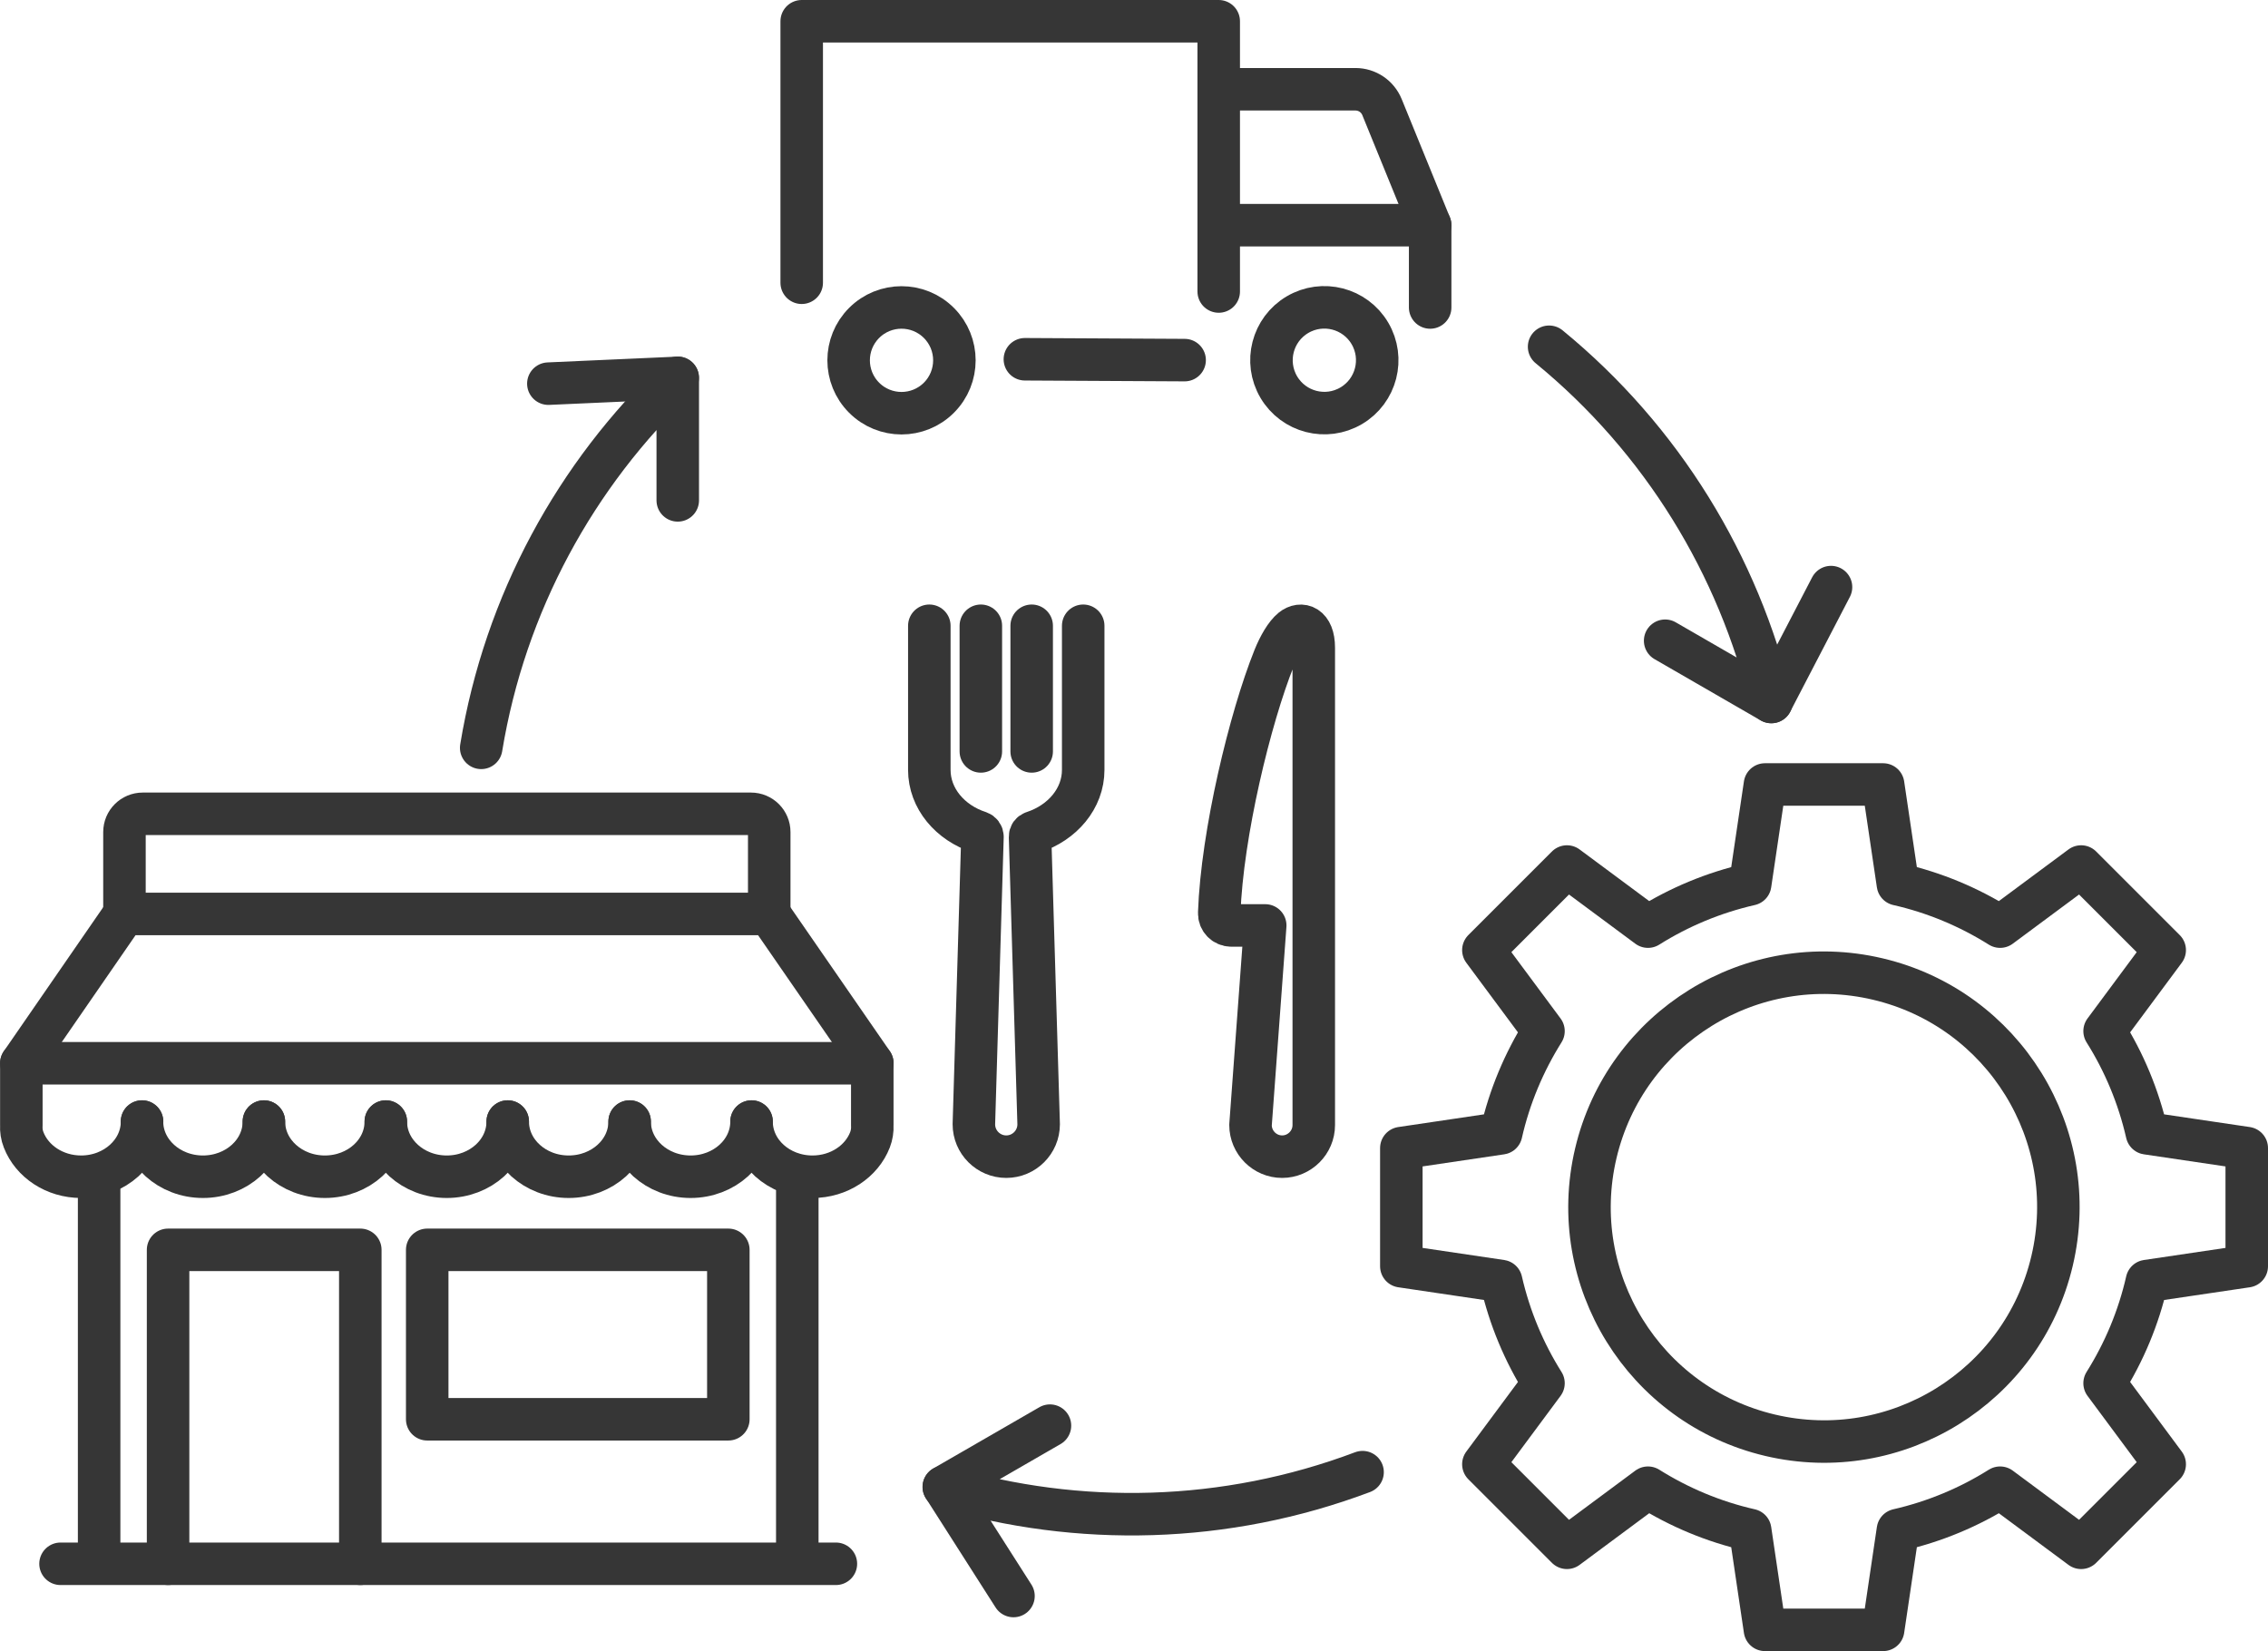 <?xml version="1.0" encoding="UTF-8"?>
<svg id="_レイヤー_2" data-name="レイヤー_2" xmlns="http://www.w3.org/2000/svg" viewBox="0 0 266.77 194.22">
  <defs>
    <style>
      .cls-1 {
        fill: none;
        stroke: #363636;
        stroke-linecap: round;
        stroke-linejoin: round;
        stroke-width: 5px;
      }
    </style>
  </defs>
  <g id="_xFF91_饑2">
    <g>
      <polyline class="cls-1" points="143.35 34.29 143.35 2.5 94.3 2.5 94.3 33.26"/>
      <line class="cls-1" x1="120.55" y1="42.26" x2="139.34" y2="42.36"/>
      <path class="cls-1" d="M143.41,10.5h16.02c1.38,0,2.61.83,3.13,2.11l5.66,13.88v9.68"/>
      <circle class="cls-1" cx="155.78" cy="42.38" r="6.22" transform="translate(.07 85.03) rotate(-30.54)"/>
      <circle class="cls-1" cx="106.04" cy="42.38" r="6.22" transform="translate(1.09 87.4) rotate(-45)"/>
      <line class="cls-1" x1="168.22" y1="26.49" x2="143.41" y2="26.49"/>
    </g>
    <g>
      <path class="cls-1" d="M56.6,87.97c2.8-17.02,11.14-32.17,23.12-43.53v14.42"/>
      <line class="cls-1" x1="79.71" y1="44.45" x2="64.5" y2="45.13"/>
    </g>
    <g>
      <path class="cls-1" d="M182.21,40.79c13.34,10.93,22.28,25.73,26.14,41.79l-12.49-7.21"/>
      <line class="cls-1" x1="208.35" y1="82.57" x2="215.37" y2="69.06"/>
    </g>
    <g>
      <path class="cls-1" d="M160.27,173.17c-16.14,6.08-33.43,6.43-49.26,1.74l12.49-7.21"/>
      <line class="cls-1" x1="111.02" y1="174.91" x2="119.21" y2="187.74"/>
    </g>
    <g>
      <g>
        <line class="cls-1" x1="11.66" y1="183.54" x2="11.66" y2="138.54"/>
        <line class="cls-1" x1="93.78" y1="138.42" x2="93.78" y2="183.54"/>
        <line class="cls-1" x1="7.12" y1="183.95" x2="98.32" y2="183.95"/>
        <g>
          <path class="cls-1" d="M31.04,131.93c0,3.59-3.21,6.49-7.17,6.49s-7.17-2.91-7.17-6.49"/>
          <path class="cls-1" d="M45.38,131.93c0,3.59-3.21,6.49-7.17,6.49s-7.17-2.91-7.17-6.49"/>
          <path class="cls-1" d="M59.72,131.93c0,3.59-3.21,6.49-7.17,6.49s-7.17-2.91-7.17-6.49"/>
          <path class="cls-1" d="M74.06,131.93c0,3.59-3.21,6.49-7.17,6.49s-7.17-2.91-7.17-6.49"/>
          <path class="cls-1" d="M88.4,131.93c0,3.59-3.21,6.49-7.17,6.49s-7.17-2.91-7.17-6.49"/>
          <path class="cls-1" d="M88.4,131.93c0,3.59,3.21,6.49,7.17,6.49,3.12,0,5.78-1.81,6.76-4.34.21-.55.3-1.12.27-1.69v-7.32H2.51v7.32c-.03.57.05,1.14.27,1.69.98,2.53,3.64,4.34,6.76,4.34,3.96,0,7.17-2.91,7.17-6.49"/>
          <polyline class="cls-1" points="102.61 125.07 90.48 107.51 14.63 107.51 2.51 125.07"/>
        </g>
        <g>
          <polyline class="cls-1" points="42.38 183.95 42.38 147.02 19.77 147.02 19.77 183.95"/>
          <rect class="cls-1" x="50.25" y="147.02" width="35.42" height="19.93"/>
        </g>
      </g>
      <path class="cls-1" d="M90.48,107.51v-9.63c0-1.19-.96-2.15-2.15-2.15H16.79c-1.19,0-2.15.96-2.15,2.15v9.63"/>
    </g>
    <g>
      <path class="cls-1" d="M127.41,73.61v16.95c0,3.36-2.44,6.22-5.87,7.34-.23.07-.39.28-.38.53l1.01,33.82c0,2.1-1.71,3.81-3.81,3.81h0c-2.1,0-3.81-1.71-3.81-3.81l1.01-33.82c0-.24-.15-.45-.38-.53-3.43-1.11-5.87-3.98-5.87-7.34v-16.95"/>
      <line class="cls-1" x1="115.37" y1="88.39" x2="115.37" y2="73.61"/>
      <line class="cls-1" x1="121.35" y1="88.39" x2="121.35" y2="73.61"/>
    </g>
    <path class="cls-1" d="M144.82,108.86h4s-1.73,23.48-1.73,23.48c0,2.04,1.67,3.72,3.72,3.72h0c2.04,0,3.72-1.67,3.72-3.72v-56.15c0-2.6-1.5-3.03-2.55-2.18-.75.61-1.52,1.93-2.1,3.37-2.84,7.07-6.14,20.69-6.47,30.01-.03.8.61,1.47,1.41,1.47Z"/>
    <g>
      <path class="cls-1" d="M164.83,135.05v13.9l11.74,1.74c.99,4.33,2.69,8.38,4.98,12.02l-7.07,9.53,9.83,9.83,9.53-7.07c3.65,2.29,7.7,4,12.02,4.98l1.74,11.74h13.9l1.74-11.74c4.33-.99,8.38-2.69,12.02-4.98l9.53,7.07,9.83-9.83-7.07-9.53c2.29-3.65,4-7.7,4.98-12.02l11.74-1.74v-13.9l-11.74-1.74c-.99-4.33-2.69-8.38-4.98-12.02l7.07-9.53-9.83-9.83-9.53,7.07c-3.65-2.29-7.7-4-12.02-4.98l-1.74-11.74h-13.9l-1.74,11.74c-4.33.99-8.38,2.69-12.02,4.98l-9.53-7.07-9.83,9.83,7.07,9.53c-2.29,3.65-4,7.7-4.98,12.02l-11.74,1.74Z"/>
      <circle class="cls-1" cx="214.55" cy="142" r="27.57" transform="translate(27.05 318.19) rotate(-76.72)"/>
    </g>
  </g>
</svg>